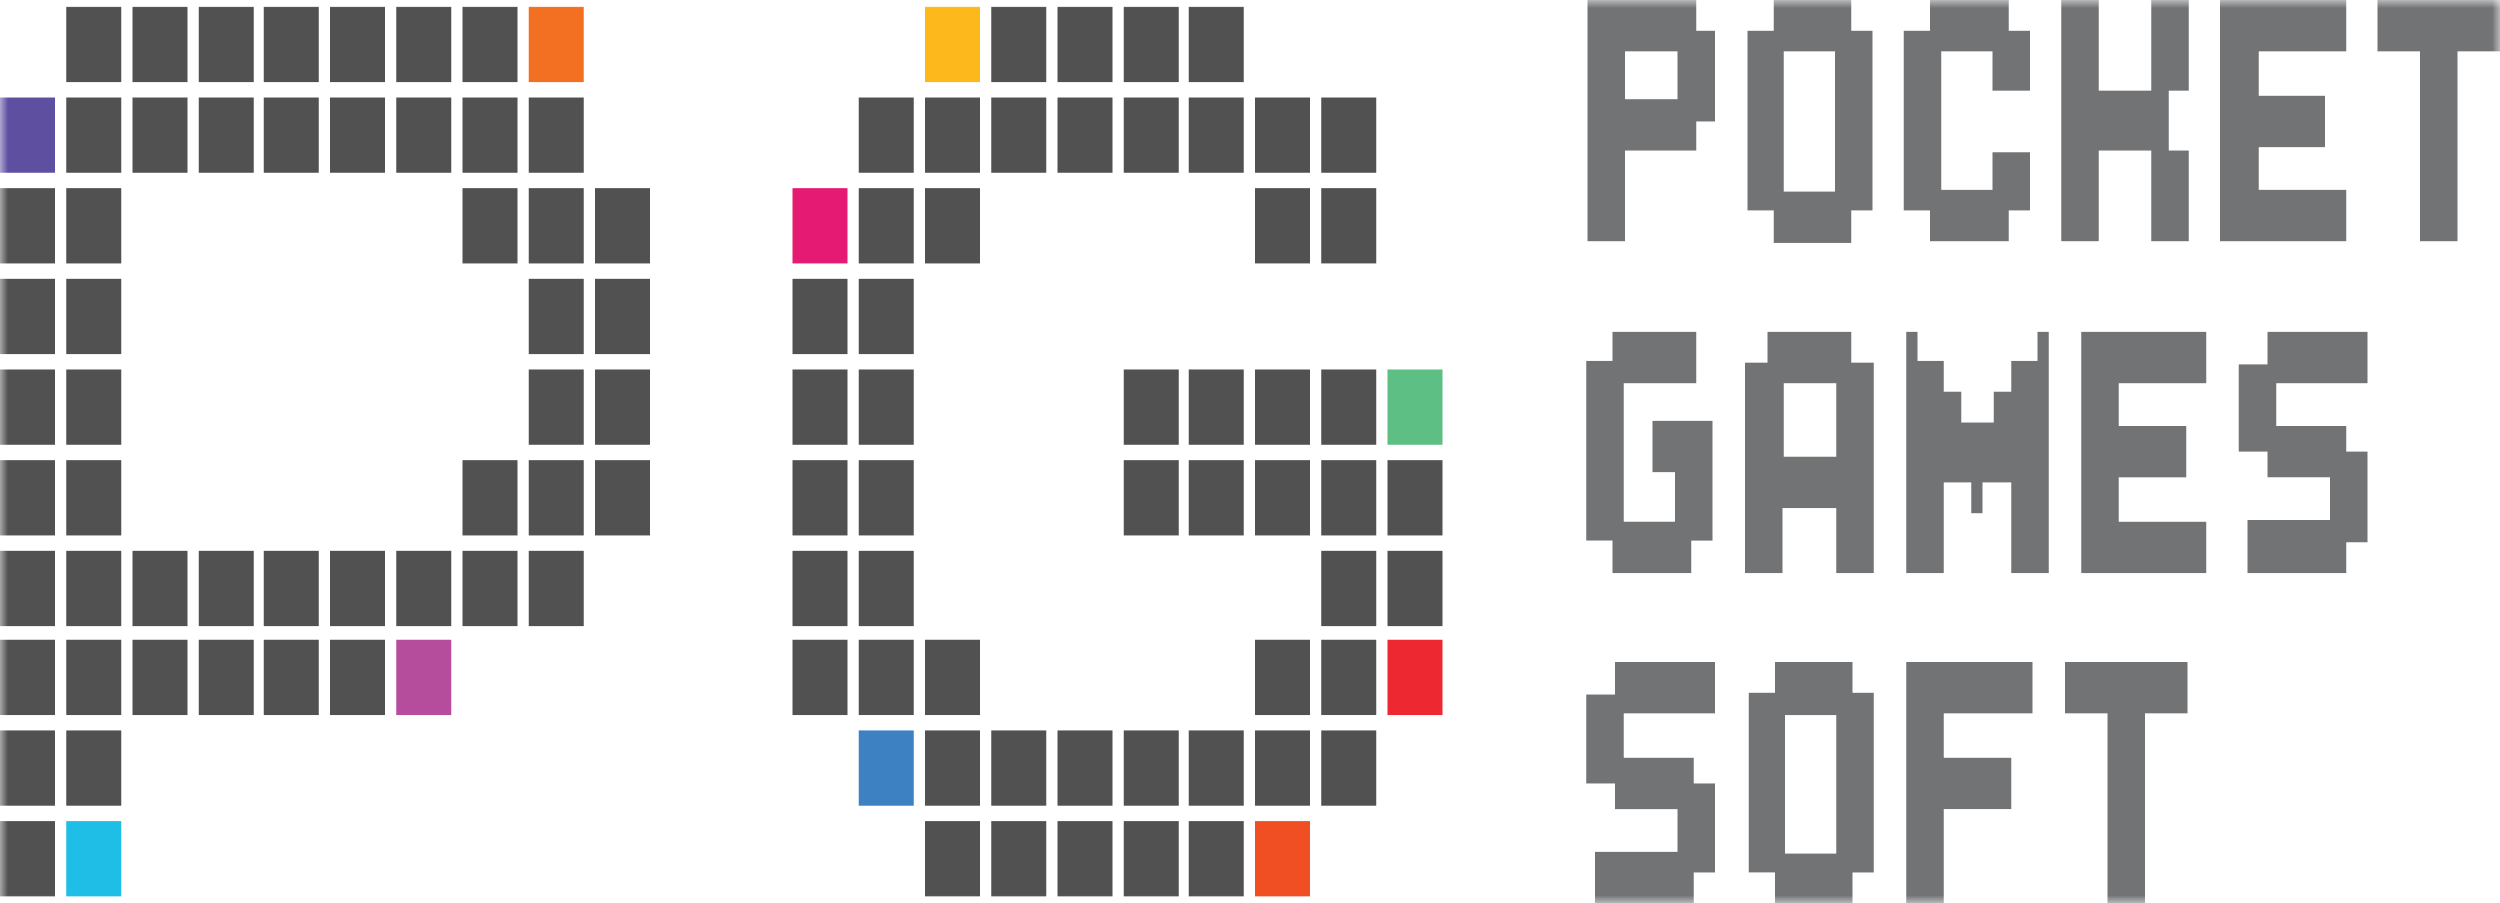 <svg width="155" height="56" viewBox="0 0 155 56" fill="none" xmlns="http://www.w3.org/2000/svg">
<mask id="mask0_3_980" style="mask-type:luminance" maskUnits="userSpaceOnUse" x="0" y="0" width="155" height="56">
<path d="M0 0H155V56H0V0Z" fill="white"/>
</mask>
<g mask="url(#mask0_3_980)">
<path d="M12.323 34.151H15.733V38.819H12.323V34.151ZM12.323 39.665H15.733V44.333H12.323V39.665ZM8.215 6.046H11.625V10.711H8.215V6.046ZM8.215 0.424H11.625V5.09H8.215V0.424ZM16.353 0.424H19.763V5.09H16.353V0.424ZM16.353 34.151H19.763V38.819H16.353V34.151ZM16.353 6.046H19.763V10.711H16.353V6.046ZM12.323 0.424H15.733V5.09H12.323V0.424ZM12.323 6.046H15.733V10.711H12.323V6.046ZM16.353 39.665H19.763V44.333H16.353V39.665ZM0 28.53H3.41V33.197H0V28.53ZM0 17.287H3.41V21.954H0V17.287ZM8.215 34.151H11.625V38.819H8.215V34.151ZM0 11.665H3.41V16.333H0V11.665Z" fill="#515152"/>
<path d="M0 6.046H3.41V10.711H0V6.046Z" fill="#5E4FA1"/>
<path d="M0 22.908H3.41V27.576H0V22.908ZM0 50.908H3.41V55.576H0V50.908ZM0 45.287H3.41V49.954H0V45.287ZM0 34.151H3.41V38.819H0V34.151ZM0 39.665H3.41V44.333H0V39.665Z" fill="#515152"/>
<path d="M4.108 50.908H7.518V55.576H4.108V50.908Z" fill="#1EBEE6"/>
<path d="M4.108 0.424H7.518V5.09H4.108V0.424ZM4.108 45.287H7.518V49.954H4.108V45.287ZM4.108 6.046H7.518V10.711H4.108V6.046ZM4.108 11.665H7.518V16.333H4.108V11.665ZM8.215 39.665H11.625V44.333H8.215V39.665ZM4.108 17.287H7.518V21.954H4.108V17.287ZM4.108 39.665H7.518V44.333H4.108V39.665ZM4.108 34.151H7.518V38.819H4.108V34.151ZM4.108 22.908H7.518V27.576H4.108V22.908ZM4.108 28.53H7.518V33.197H4.108V28.53ZM24.568 34.151H27.978V38.819H24.568V34.151ZM32.782 28.53H36.192V33.197H32.782V28.53ZM32.782 34.151H36.192V38.819H32.782V34.151ZM32.782 6.046H36.192V10.711H32.782V6.046ZM32.782 22.908H36.192V27.576H32.782V22.908ZM32.782 17.287H36.192V21.954H32.782V17.287ZM32.782 11.665H36.192V16.333H32.782V11.665ZM28.675 11.665H32.085V16.333H28.675V11.665ZM28.675 6.046H32.085V10.711H28.675V6.046ZM28.675 0.424H32.085V5.09H28.675V0.424ZM36.89 22.908H40.3V27.576H36.89V22.908ZM36.89 11.665H40.3V16.333H36.89V11.665ZM36.89 17.287H40.3V21.954H36.89V17.287Z" fill="#515152"/>
<path d="M32.782 0.424H36.192V5.09H32.782V0.424Z" fill="#F36F21"/>
<path d="M36.89 28.53H40.3V33.197H36.89V28.53ZM20.46 0.424H23.87V5.09H20.46V0.424ZM20.46 6.046H23.87V10.711H20.46V6.046ZM20.46 34.151H23.87V38.819H20.46V34.151Z" fill="#515152"/>
<path d="M24.568 39.665H27.978V44.333H24.568V39.665Z" fill="#B64C9C"/>
<path d="M20.46 39.665H23.87V44.333H20.46V39.665ZM24.568 0.424H27.978V5.09H24.568V0.424ZM28.675 34.151H32.085V38.819H28.675V34.151ZM28.675 28.53H32.085V33.197H28.675V28.53ZM24.568 6.046H27.978V10.711H24.568V6.046ZM61.458 45.287H64.868V49.954H61.458V45.287ZM61.458 50.908H64.868V55.576H61.458V50.908ZM57.35 11.665H60.76V16.333H57.35V11.665ZM57.35 6.046H60.76V10.711H57.35V6.046Z" fill="#515152"/>
<path d="M57.35 0.424H60.76V5.09H57.35V0.424Z" fill="#FDB81B"/>
<path d="M65.565 0.424H68.975V5.09H65.565V0.424ZM65.565 6.046H68.975V10.711H65.565V6.046ZM65.565 45.287H68.975V49.954H65.565V45.287ZM61.458 0.424H64.868V5.09H61.458V0.424ZM61.458 6.046H64.868V10.711H61.458V6.046ZM65.565 50.908H68.975V55.576H65.565V50.908ZM49.135 28.53H52.545V33.197H49.135V28.53ZM49.135 17.287H52.545V21.954H49.135V17.287Z" fill="#515152"/>
<path d="M49.135 11.665H52.545V16.333H49.135V11.665Z" fill="#E51B73"/>
<path d="M49.135 22.908H52.545V27.576H49.135V22.908ZM49.135 34.151H52.545V38.819H49.135V34.151ZM49.135 39.665H52.545V44.333H49.135V39.665Z" fill="#515152"/>
<path d="M53.242 45.287H56.652V49.954H53.242V45.287Z" fill="#3D81C3"/>
<path d="M53.242 6.046H56.652V10.711H53.242V6.046ZM53.242 11.665H56.652V16.332H53.242V11.665ZM57.35 45.287H60.76V49.954H57.35V45.287ZM57.35 39.665H60.76V44.332H57.35V39.665ZM57.35 50.908H60.76V55.575H57.35V50.908ZM53.242 17.287H56.652V21.954H53.242V17.287ZM53.242 39.665H56.652V44.332H53.242V39.665ZM53.242 34.151H56.652V38.819H53.242V34.151ZM53.242 22.908H56.652V27.576H53.242V22.908ZM53.242 28.53H56.652V33.197H53.242V28.53ZM81.917 28.53H85.327V33.197H81.917V28.53ZM81.917 34.151H85.327V38.819H81.917V34.151ZM81.917 6.046H85.327V10.711H81.917V6.046ZM81.917 22.908H85.327V27.576H81.917V22.908ZM81.917 11.665H85.327V16.332H81.917V11.665ZM81.917 39.665H85.327V44.332H81.917V39.665ZM81.917 45.287H85.327V49.954H81.917V45.287ZM77.81 11.665H81.22V16.332H77.81V11.665ZM77.81 6.046H81.22V10.711H77.81V6.046Z" fill="#515152"/>
<path d="M86.025 22.908H89.435V27.576H86.025V22.908Z" fill="#5EBF85"/>
<path d="M69.673 50.908H73.083V55.576H69.673V50.908Z" fill="#515152"/>
<path d="M86.025 39.665H89.435V44.333H86.025V39.665Z" fill="#EE2830"/>
<path d="M86.025 28.53H89.435V33.197H86.025V28.53ZM86.025 34.151H89.435V38.819H86.025V34.151ZM69.673 0.424H73.083V5.09H69.673V0.424ZM69.673 6.046H73.083V10.711H69.673V6.046ZM73.702 45.287H77.112V49.954H73.702V45.287ZM69.673 22.908H73.083V27.576H69.673V22.908ZM73.702 50.908H77.112V55.576H73.702V50.908ZM69.673 45.287H73.083V49.954H69.673V45.287ZM77.81 22.908H81.22V27.576H77.81V22.908ZM69.673 28.53H73.083V33.197H69.673V28.53ZM73.702 0.424H77.112V5.09H73.702V0.424ZM77.81 39.665H81.22V44.333H77.81V39.665Z" fill="#515152"/>
<path d="M77.81 50.908H81.22V55.576H77.81V50.908Z" fill="#F04E23"/>
<path d="M77.81 45.287H81.22V49.954H77.81V45.287ZM77.81 28.53H81.22V33.197H77.81V28.53ZM73.702 6.046H77.112V10.711H73.702V6.046ZM73.702 28.53H77.112V33.197H73.702V28.53ZM73.702 22.908H77.112V27.576H73.702V22.908Z" fill="#515152"/>
<path d="M152.365 0H147.405V3.181H150.04V14.954H152.365V3.181H155V0H152.365ZM145.467 3.181V0H137.64V14.954H145.467V11.773H140.042V9.122H144.15V5.94H140.042V3.183H145.467V3.181ZM114.777 1.908V0H109.972V1.908H108.345V13.044H109.972V15.06H114.777V13.046H116.095V1.91H114.777V1.908ZM113.77 11.881H110.592V3.181H113.77V11.879V11.881ZM105.168 1.908V0H98.425V14.954H100.75V9.333H105.168V7.53H106.33V1.908H105.168ZM104.005 6.151H100.75V3.181H104.005V6.151ZM135.703 5.622V0H133.378V5.622H130.123V0H127.798V14.954H130.123V9.333H133.378V14.954H135.703V9.333H134.463V5.622H135.703ZM125.86 5.622V1.908H124.542V0H119.66V1.908H118.032V13.044H119.66V14.954H124.542V13.046H125.86V9.44H123.535V11.773H120.357V3.181H123.535V5.622H125.86ZM132.99 41.046H128.03V44.227H130.665V56H132.99V44.227H135.625V41.046H132.99ZM114.855 42.954V41.046H110.05V42.954H108.423V54.09H110.05V56.105H114.855V54.092H116.173V42.954H114.855ZM113.848 52.924H110.67V44.333H113.848V52.924ZM106.33 44.227V41.046H100.13V43.06H98.347V48.574H100.13V50.167H104.005V52.817H98.89V56H105.012V54.092H106.33V48.576H105.012V46.984H100.672V44.227H106.33ZM126.015 44.227V41.046H118.188V56H120.513V50.163H124.698V46.982H120.513V44.225L126.015 44.227ZM136.787 23.757V20.576H129.037V35.53H136.787V32.351H131.362V29.594H135.547V26.413H131.362V23.757H136.787ZM146.785 23.757V20.576H140.585V22.592H138.802V28H140.585V29.592H144.46V32.241H139.345V35.53H145.467V33.621H146.785V28H145.467V26.41H141.127V23.757H146.785ZM114.778 22.486V20.576H109.585V22.486H108.19V35.53H110.515V31.502H113.848V35.53H116.173V22.486H114.778ZM113.848 28.319H110.593V23.757H113.848V28.317V28.319ZM102.455 26.092V29.273H103.85V32.349H100.672V23.759H105.167V20.576H99.975V22.378H98.347V33.514H99.975V35.53H104.857V33.516H106.175V26.092H102.455ZM126.325 20.576V22.378H124.698V24.289H123.613V26.197H121.598V24.289H120.513V22.378H118.885V20.576H118.188V35.53H120.513V29.908H122.218V31.819H122.915V29.91H124.698V35.532H127.023V20.576H126.325Z" fill="#727375"/>
</g>
</svg>
